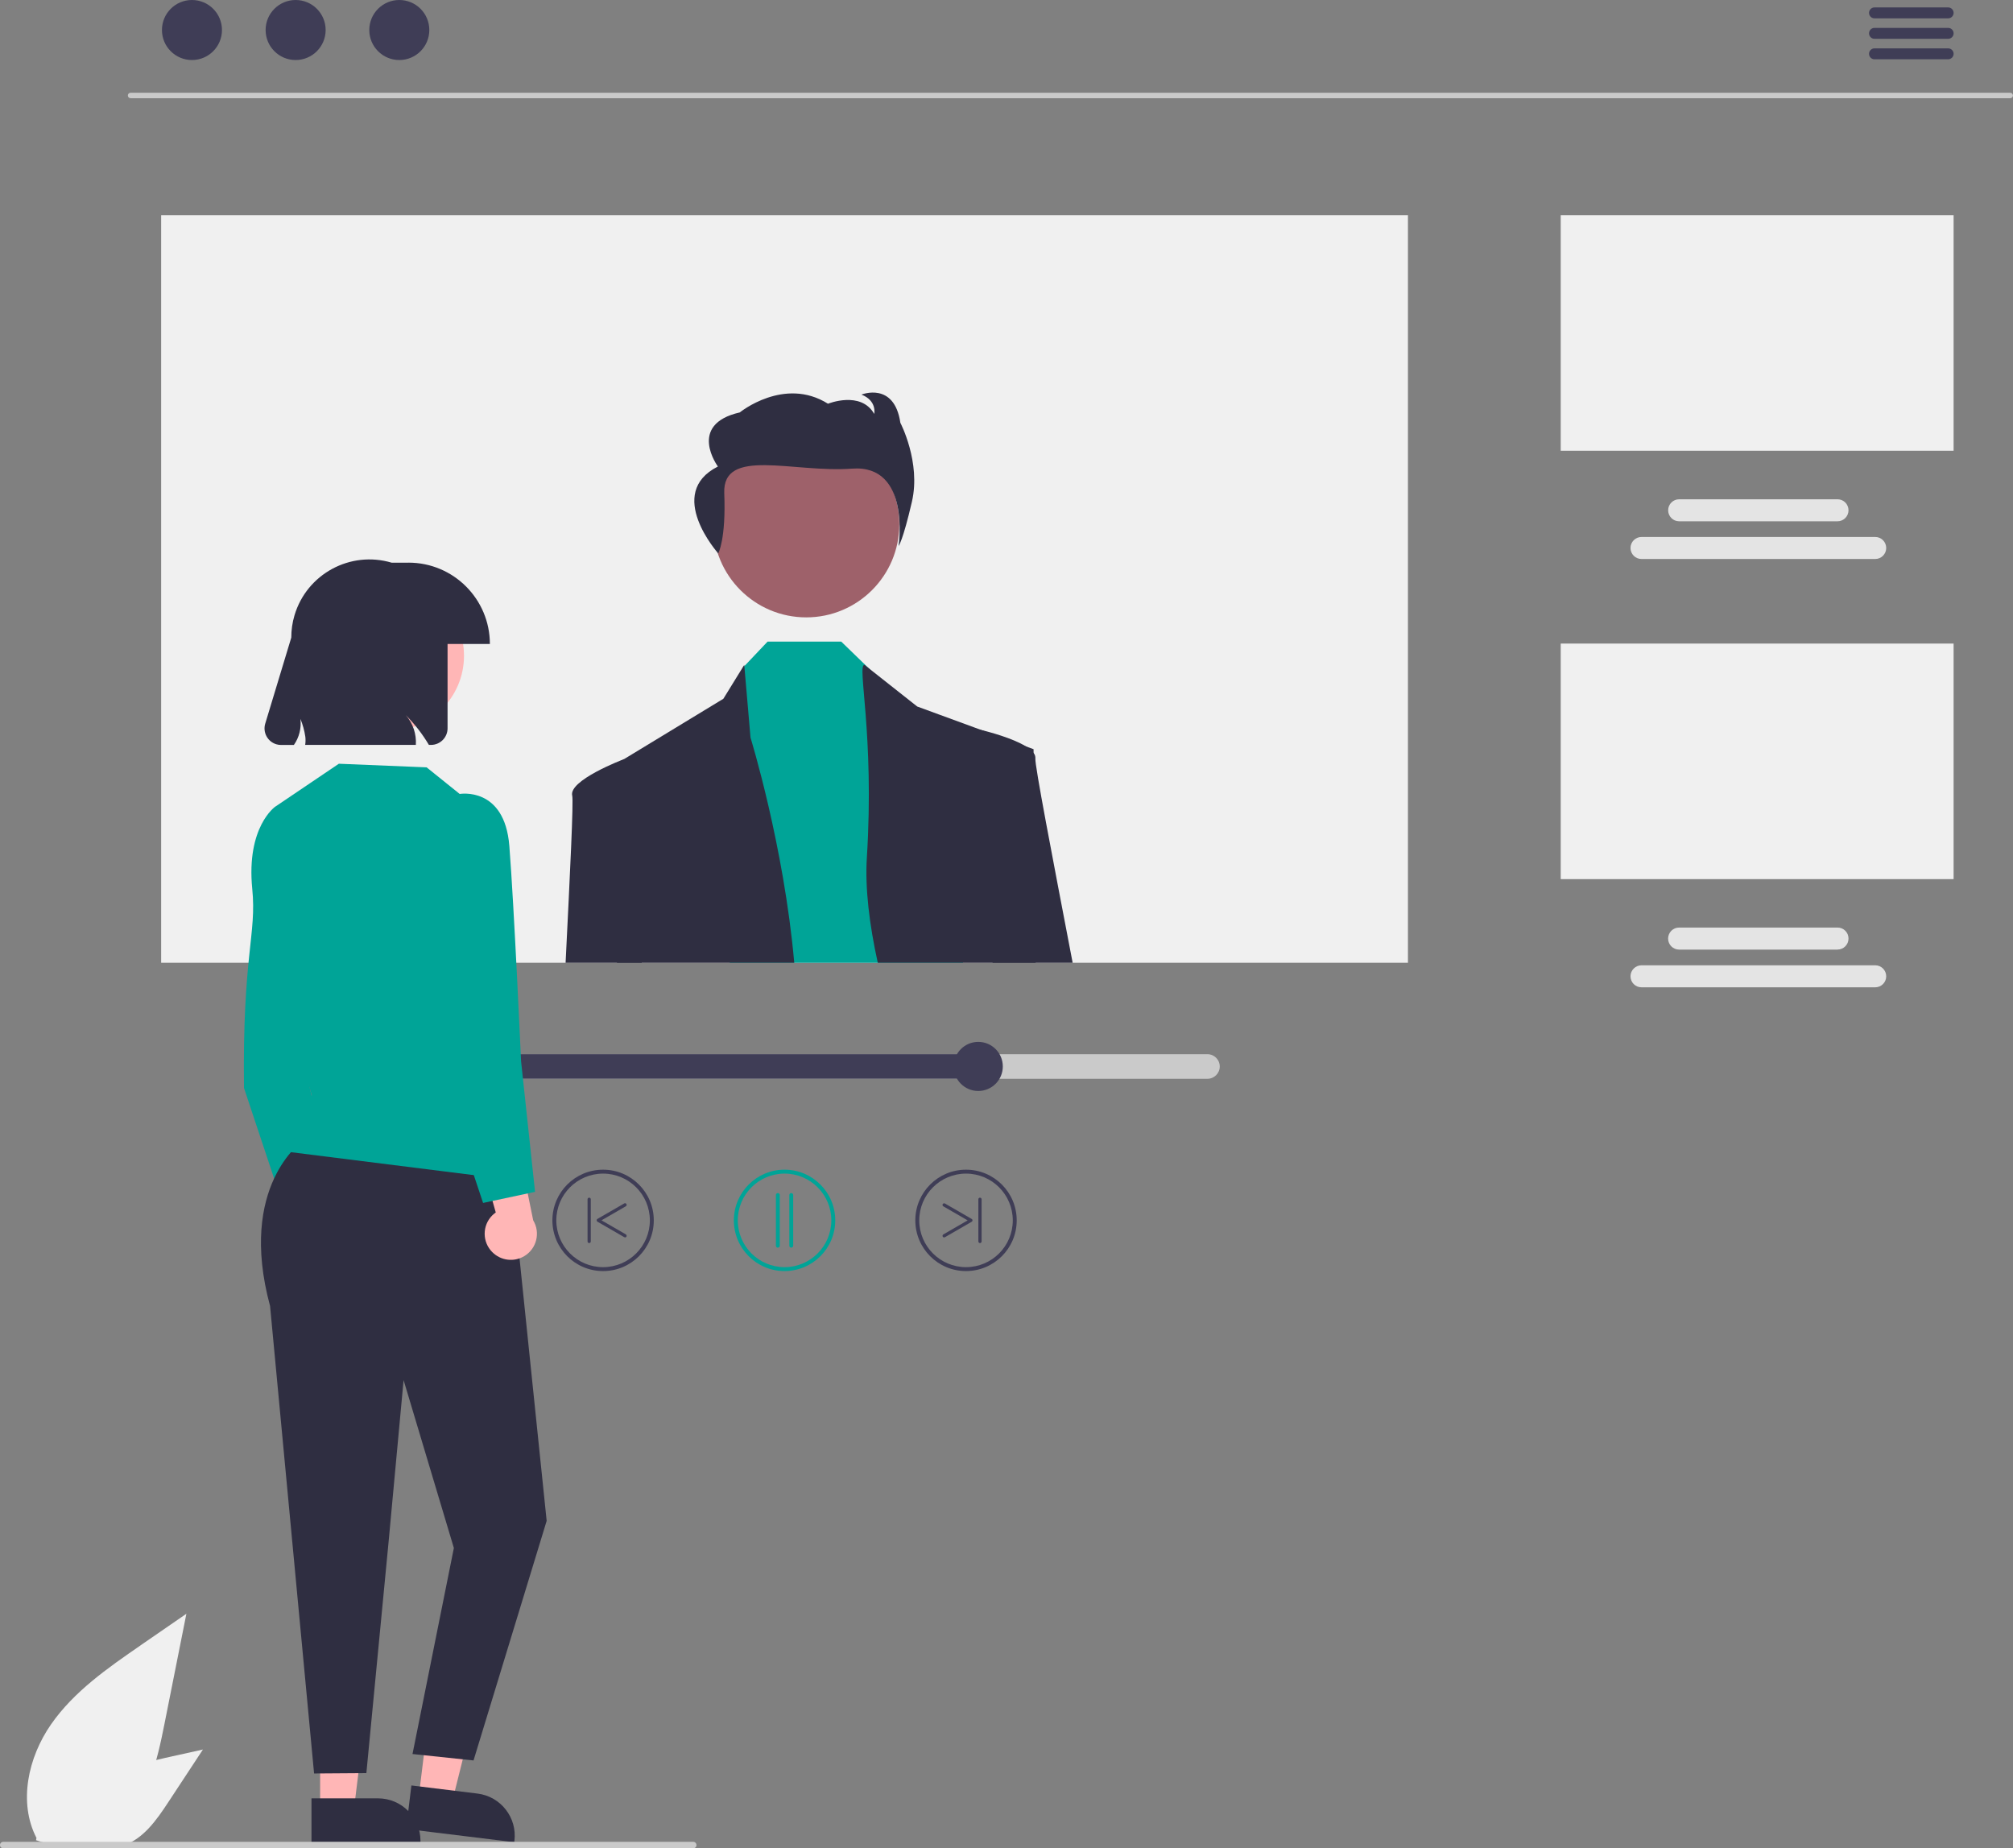 <?xml version="1.0" encoding="UTF-8"?><svg id="_レイヤー_2" xmlns="http://www.w3.org/2000/svg" viewBox="0 0 379.61 348.54"><rect x="0" y="0" width="379.61" height="348.54" fill="#808080" stroke="none"/><defs><style>.cls-1{fill:#ffb6b6;}.cls-2{fill:#f0f0f0;}.cls-3{fill:#2f2e41;}.cls-4{fill:#cacaca;}.cls-5{fill:#3f3d56;}.cls-6{fill:#e4e4e4;}.cls-7{fill:#00a497;}.cls-8{fill:#9e616a;}</style></defs><path class="cls-2" d="M26.51,310.27c-6.22,4.29-12.59,8.71-16.9,14.92-4.31,6.21-6.19,14.68-2.73,21.4l-.09,.42c5.34,1.88,11.27,.83,15.64-2.76,5.48-4.6,7.2-12.17,8.59-19.19l4.13-20.75-8.65,5.96Z"/><path class="cls-2" d="M32.51,331.19c-4.15,.92-8.41,1.88-11.97,4.2-3.56,2.33-6.33,6.35-5.95,10.58l-.14,.2c2.39,2.11,5.7,2.82,8.74,1.87,3.83-1.24,6.33-4.83,8.54-8.19l6.54-9.94-5.77,1.28Z"/><path class="cls-4" d="M379.09,18.52H24.62c-.28,0-.51-.23-.51-.52,0-.28,.23-.51,.51-.51H379.09c.28,0,.51,.23,.51,.52,0,.28-.23,.51-.51,.51Z"/><circle class="cls-5" cx="36.2" cy="5.66" r="5.66"/><circle class="cls-5" cx="55.75" cy="5.66" r="5.66"/><circle class="cls-5" cx="75.3" cy="5.66" r="5.66"/><path class="cls-5" d="M367.38,3.46h-13.89c-.57,0-1.03-.46-1.03-1.03,0-.57,.46-1.03,1.03-1.03h13.89c.57,0,1.03,.46,1.03,1.03,0,.57-.46,1.03-1.03,1.03Z"/><path class="cls-5" d="M367.38,7.32h-13.89c-.57,0-1.03-.46-1.03-1.03,0-.57,.46-1.03,1.03-1.03h13.89c.57,0,1.03,.46,1.03,1.03,0,.57-.46,1.03-1.03,1.03Z"/><path class="cls-5" d="M367.38,11.18h-13.89c-.57,0-1.03-.46-1.03-1.03,0-.57,.46-1.03,1.03-1.03h13.89c.57,0,1.03,.46,1.03,1.03,0,.57-.46,1.02-1.03,1.03Z"/><rect class="cls-2" x="30.39" y="40.58" width="235.12" height="140.97"/><rect class="cls-2" x="294.32" y="40.58" width="74.09" height="44.42"/><path class="cls-6" d="M353.63,105.41h-44.08c-1.15,0-2.07-.93-2.07-2.08,0-1.14,.93-2.07,2.07-2.07h44.08c1.15,0,2.07,.93,2.07,2.08,0,1.14-.93,2.07-2.07,2.07Z"/><path class="cls-6" d="M346.52,98.3h-29.87c-1.15,0-2.07-.93-2.07-2.08,0-1.14,.93-2.07,2.07-2.07h29.87c1.15,0,2.07,.93,2.07,2.08,0,1.14-.93,2.07-2.07,2.07h0Z"/><rect class="cls-2" x="294.32" y="121.36" width="74.09" height="44.42"/><path class="cls-6" d="M353.63,186.18h-44.08c-1.15,0-2.07-.93-2.07-2.08,0-1.14,.93-2.07,2.07-2.07h44.08c1.15,0,2.07,.93,2.07,2.08,0,1.14-.93,2.07-2.07,2.07Z"/><path class="cls-6" d="M346.52,179.07h-29.87c-1.15,0-2.08-.93-2.08-2.08s.93-2.08,2.08-2.08h29.87c1.15,0,2.08,.93,2.07,2.08,0,1.15-.93,2.07-2.07,2.07h0Z"/><circle class="cls-8" cx="152.04" cy="98.87" r="17.55"/><polygon class="cls-7" points="181.6 181.55 137.61 181.55 140.08 125.92 140.38 125.6 144.75 120.99 158.64 120.99 163.79 125.98 164.2 126.38 175.17 136.89 181.6 181.55"/><path class="cls-3" d="M149.78,181.55h-33.44c-.22-21.29-.4-37.35-.4-37.35l1.71-1.04h.01s18.75-11.39,18.75-11.39l3.94-6.39,.02,.23,1.16,13.48s6.29,20.33,8.25,42.47Z"/><path class="cls-3" d="M195.28,181.55h-29.75c-1.59-7.21-2.42-14.08-2.06-19.81,1.46-23.39-1.91-36.37-.45-36.37l.77,.61,9.18,7.25,12.09,4.43,8.39,3.08,1.46,.54v.7c0,3.54,.04,19.98,.38,39.57Z"/><path class="cls-3" d="M135.44,104.36s1.49-2.62,1.14-11.36,12.97-3.8,24.1-4.63c11.13-.83,8.77,14.6,8.77,14.6,0,0,.8-.92,2.52-8.37,1.72-7.45-2.18-14.87-2.18-14.87-1.15-7.83-7.34-5.32-7.34-5.32,2.98,1.16,2.41,3.64,2.41,3.64-2.53-4.43-8.72-1.92-8.72-1.92-8.26-5.18-16.63,1.64-16.63,1.64-9.98,2.27-4.13,10.2-4.13,10.2-10.04,5.07,.06,16.38,.06,16.38Z"/><path class="cls-3" d="M106.66,181.55c.85-17.08,1.51-30.47,1.25-31.51-.72-2.88,9.44-6.77,9.75-6.88h0s0,0,0,0l1.94,1.04,1.42,37.35h-14.37Z"/><path class="cls-3" d="M202.28,181.55h-15.1l-4.32-42.69,1.78-1.3s.15,.04,.42,.1c1.38,.34,5.85,1.51,8.39,3.08,.56,.32,1.06,.74,1.46,1.24,.25,.3,.37,.68,.34,1.06-.13,1.21,3.16,18.3,7.03,38.51Z"/><path class="cls-4" d="M227.7,198.79H68.21c-1.28,0-2.32,1.04-2.32,2.32s1.04,2.32,2.32,2.32H227.7c1.28,0,2.32-1.04,2.32-2.32s-1.04-2.32-2.32-2.32Z"/><path class="cls-5" d="M184.48,198.79v4.63H68.21c-1.28,0-2.32-1.04-2.32-2.32s1.04-2.32,2.32-2.32h116.27Z"/><circle class="cls-5" cx="184.48" cy="201.1" r="4.63"/><path class="cls-7" d="M147.95,239.69c-5.28,0-9.56-4.28-9.56-9.56,0-5.28,4.28-9.56,9.56-9.56,5.28,0,9.56,4.28,9.56,9.56,0,5.28-4.28,9.55-9.56,9.56Zm0-18.38c-4.87,0-8.82,3.95-8.82,8.82,0,4.87,3.95,8.82,8.82,8.82,4.87,0,8.82-3.95,8.82-8.82,0-4.87-3.95-8.82-8.82-8.82h0Z"/><path class="cls-7" d="M146.69,235.28c-.2,0-.37-.16-.37-.37v-9.56c0-.2,.16-.37,.36-.37,.2,0,.37,.16,.37,.36,0,0,0,0,0,0v9.56c0,.2-.16,.37-.37,.37Z"/><path class="cls-7" d="M149.22,235.28c-.2,0-.37-.16-.37-.37v-9.56c0-.2,.16-.37,.36-.37,.2,0,.37,.16,.37,.36,0,0,0,0,0,0v9.56c0,.2-.16,.37-.37,.37Z"/><path class="cls-5" d="M104.17,230.13c0-5.28,4.28-9.56,9.56-9.56,5.28,0,9.56,4.28,9.56,9.56s-4.28,9.56-9.56,9.56h0c-5.28,0-9.55-4.28-9.56-9.56Zm.74,0c0,4.87,3.95,8.82,8.82,8.82,4.87,0,8.82-3.95,8.82-8.82,0-4.87-3.95-8.82-8.82-8.82h0c-4.87,0-8.82,3.95-8.82,8.82h0Z"/><path class="cls-5" d="M117.86,233.35c.17,0,.31-.14,.31-.31,0-.11-.06-.21-.15-.27l-4.59-2.65,4.59-2.65c.15-.08,.2-.27,.11-.42-.08-.15-.27-.2-.42-.11l-5.04,2.91c-.15,.08-.2,.27-.11,.42,.03,.05,.07,.08,.11,.11l5.04,2.91s.1,.04,.15,.04Z"/><path class="cls-5" d="M111.1,234.41c.17,0,.31-.14,.31-.31v-7.95c0-.17-.14-.31-.31-.3-.17,0-.3,.14-.3,.3v7.95c0,.17,.14,.31,.31,.31h0Z"/><path class="cls-5" d="M182.17,239.69c-5.28,0-9.56-4.28-9.56-9.56,0-5.28,4.28-9.56,9.56-9.56,5.28,0,9.56,4.28,9.56,9.56,0,5.28-4.28,9.55-9.56,9.56Zm0-18.38c-4.87,0-8.82,3.95-8.82,8.82,0,4.87,3.95,8.82,8.82,8.82,4.87,0,8.82-3.95,8.82-8.82,0-4.87-3.95-8.82-8.82-8.82h0Z"/><path class="cls-5" d="M178.05,233.35c-.17,0-.31-.14-.31-.31,0-.11,.06-.21,.15-.26l4.59-2.65-4.59-2.65c-.15-.09-.19-.27-.11-.42,.08-.14,.27-.19,.42-.11l5.04,2.91c.15,.08,.2,.27,.11,.42-.03,.05-.07,.08-.11,.11l-5.04,2.91s-.1,.04-.15,.04Z"/><path class="cls-5" d="M184.81,234.41c-.17,0-.31-.14-.31-.31v-7.95c0-.17,.14-.31,.31-.3,.17,0,.3,.14,.3,.3v7.95c0,.17-.14,.31-.31,.31h0Z"/><path class="cls-1" d="M56,237.33c-1.91-1.91-1.91-5.01,0-6.92,.2-.2,.43-.39,.66-.55l-4.7-16.74,8.61,2.75,3.15,15.47c1.4,2.33,.65,5.35-1.68,6.75-1.95,1.17-4.44,.86-6.04-.76h0Z"/><path class="cls-7" d="M53.7,153.96l-1.78-1.86s-5.51,3.79-4.35,15.52c.86,8.67-1.86,12.34-1.56,37.54l7.68,23.07,8.89-4.66-6.43-28.47-2.46-41.15Z"/><polygon class="cls-1" points="60.37 341.21 66.74 341.21 69.77 316.63 60.37 316.63 60.37 341.21"/><path class="cls-3" d="M58.74,339.12h12.55s0,0,0,0c4.42,0,8,3.58,8,8v.26h-20.55s0-8.26,0-8.26Z"/><polygon class="cls-1" points="78.95 338.95 85.28 339.72 91.28 315.7 81.94 314.55 78.95 338.95"/><path class="cls-3" d="M77.59,336.69l12.46,1.53h0c4.38,.54,7.5,4.53,6.96,8.91l-.03,.26-20.4-2.5,1-8.2Z"/><path class="cls-3" d="M57.07,215.18s-12.28,8.39-6.14,31.1l8.3,88.15,9.86-.07,4.18-43.49,2.84-30.62,9.48,31.66-7.8,38.85,11.51,1.21,13.79-45.18-6.65-64.33-39.38-7.28Z"/><path class="cls-7" d="M86.69,149.72l-6.24-5.02-16.55-.68-11.97,8.08s-1.24,28.78,6.87,54.42l-4.25,10.71,42.47,5.33-10.32-72.84Z"/><circle class="cls-1" cx="73.3" cy="123.66" r="14.2"/><path class="cls-3" d="M77.03,106.11h-3.16c-7.8-2.32-16,2.11-18.33,9.91-.41,1.37-.61,2.78-.61,4.21l-4.91,16.22c-.5,1.65,.43,3.4,2.09,3.9,.29,.09,.6,.13,.91,.13h2.4c1-1.43,1.44-3.18,1.23-4.92,.45,1.09,.76,2.22,.93,3.38,.06,.51,.05,1.03-.03,1.53h20.87c.13-2.05-.54-4.06-1.89-5.61,1.68,1.68,3.14,3.57,4.35,5.61h.39c1.73,0,3.13-1.4,3.13-3.13v-15.9h7.98c0-8.47-6.87-15.34-15.34-15.34h0Z"/><path class="cls-1" d="M92.83,236.11c-1.91-1.91-1.91-5.01,0-6.92,.2-.2,.43-.39,.66-.55l-4.7-16.74,8.61,2.75,3.15,15.47c1.4,2.33,.65,5.35-1.68,6.75-1.95,1.17-4.44,.86-6.04-.76h0Z"/><path class="cls-7" d="M81.3,152.9l5.38-3.18s8.47-1.49,9.37,9.79c.9,11.28,2.21,40.56,2.21,40.56l2.64,24.68-9.8,2.09-11.26-33.75,1.46-40.19Z"/><path class="cls-4" d="M130.73,348.54H.61c-.34,0-.61-.27-.61-.61s.27-.61,.61-.61H130.73c.34,0,.61,.27,.61,.61s-.27,.61-.61,.61Z"/></svg>